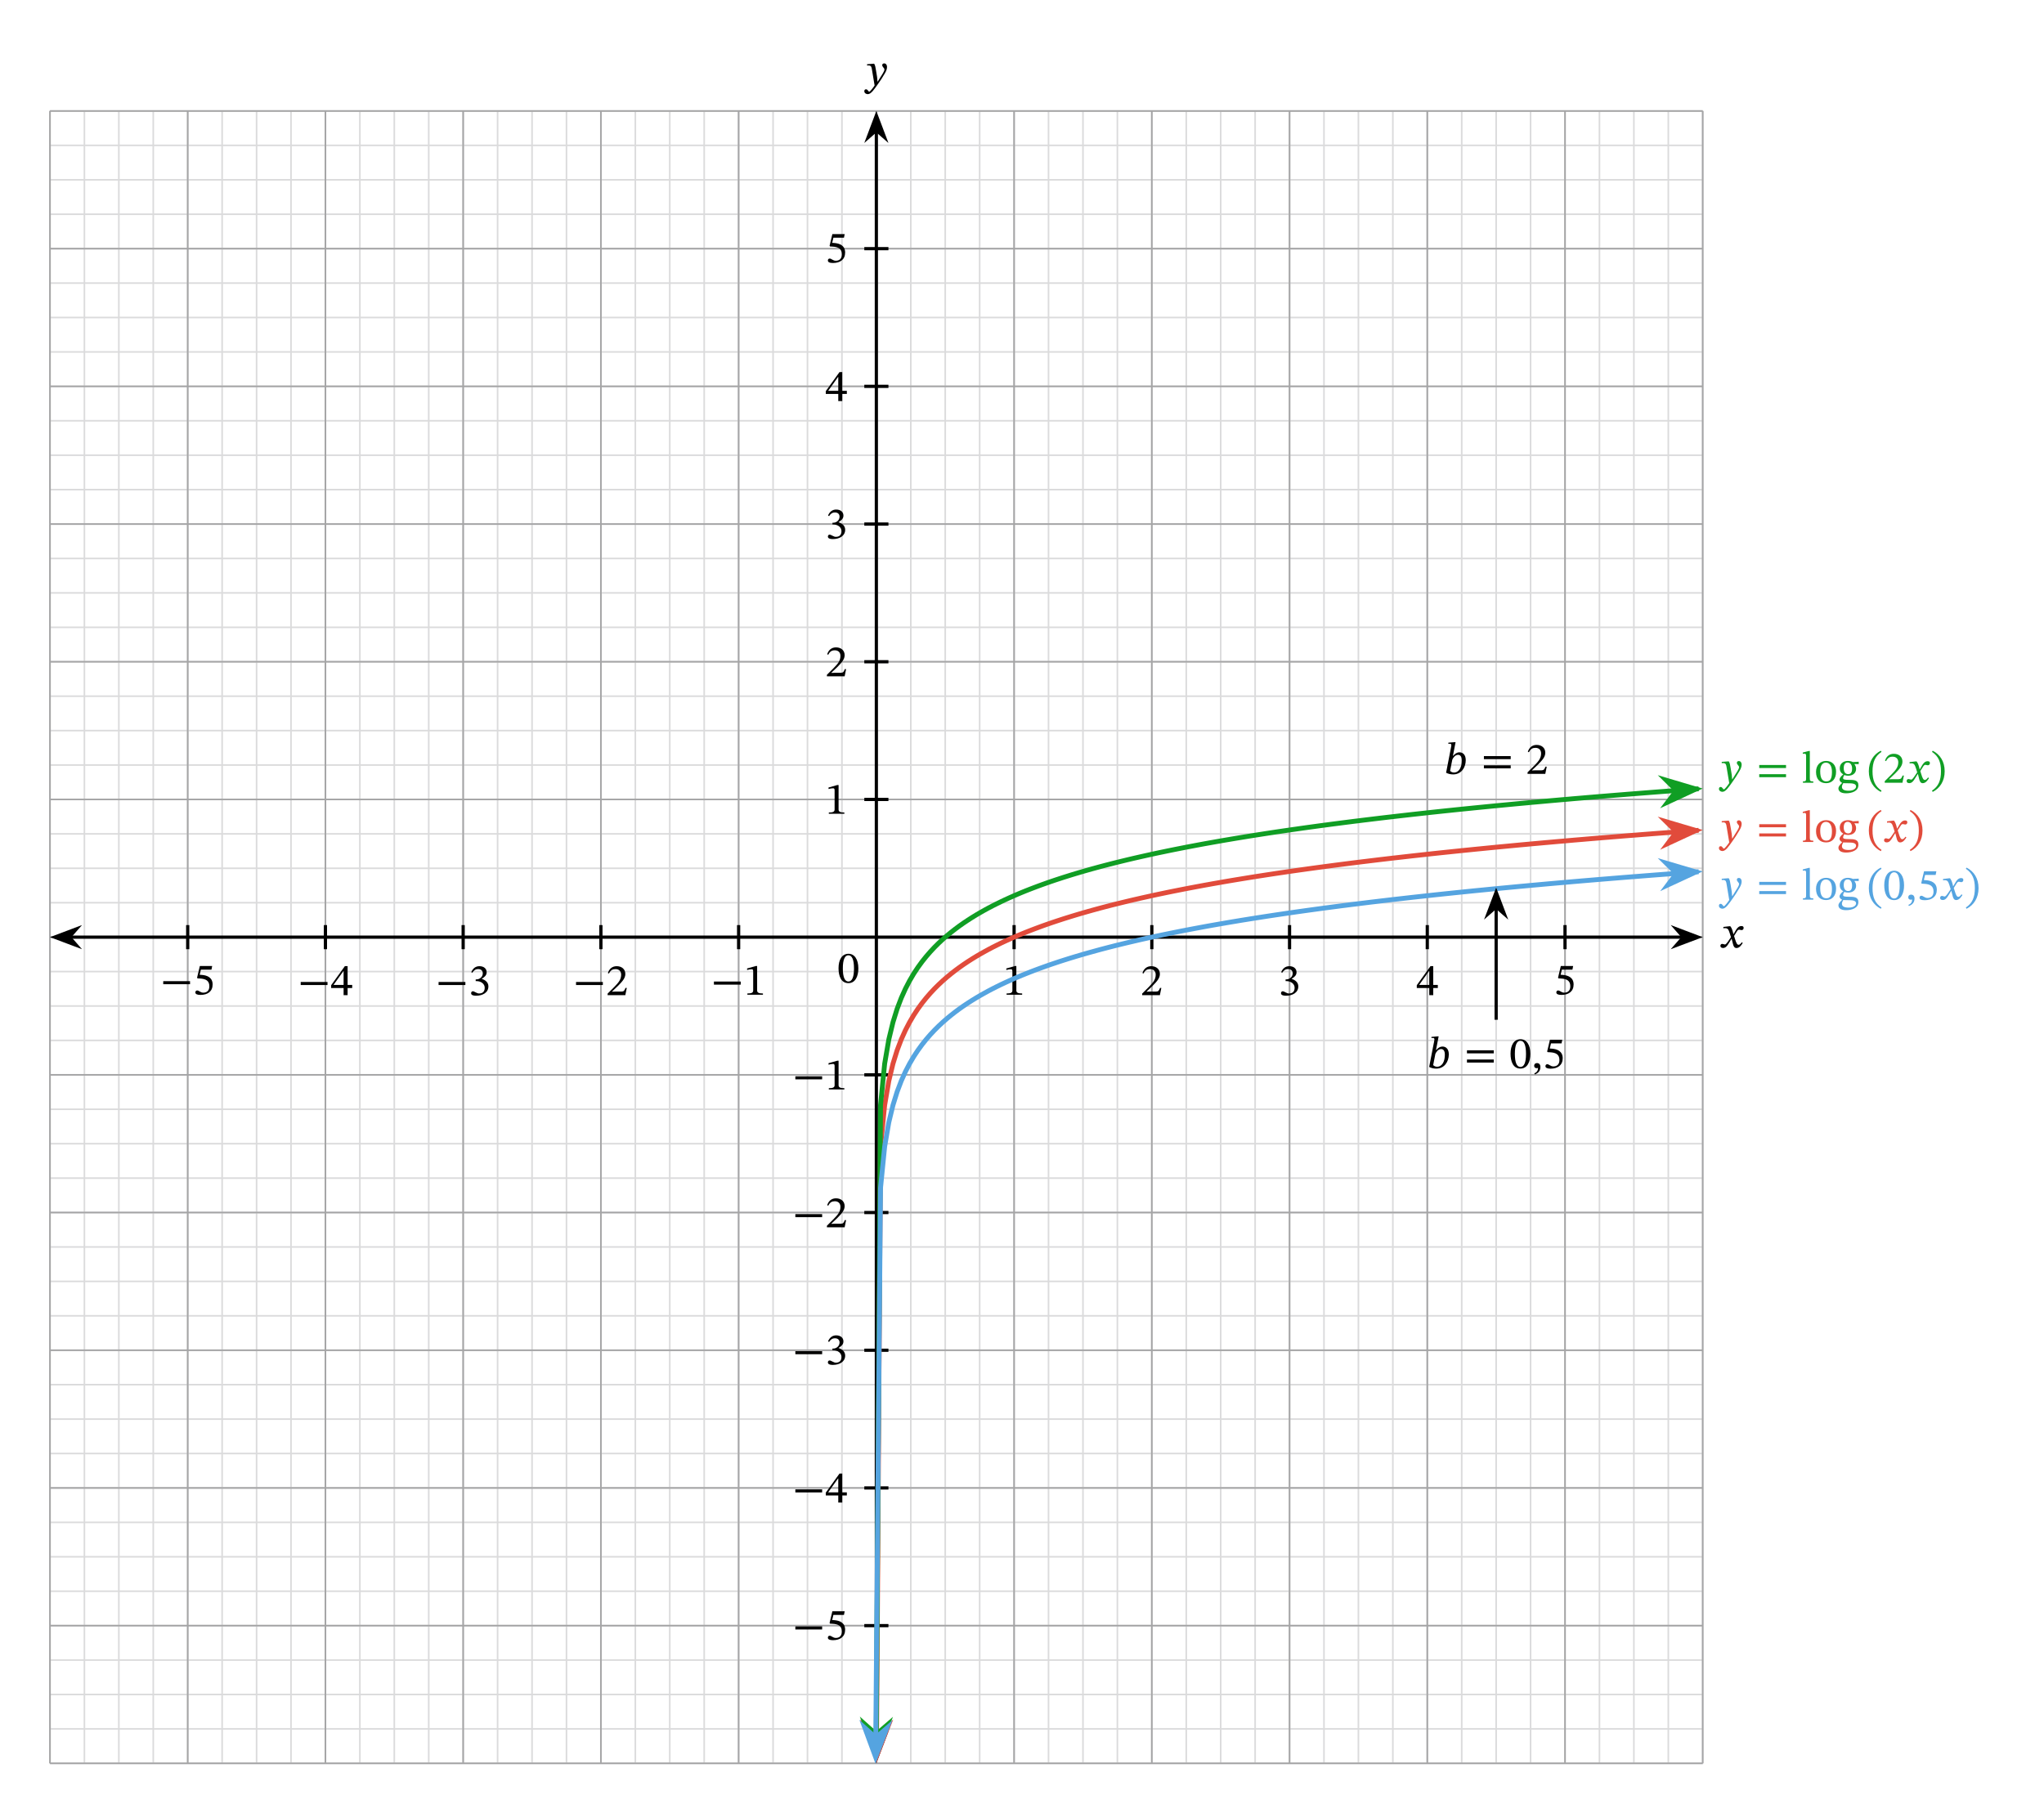 <svg width="676.04" height="599.88" viewBox="0 0 507.03 449.91" class="displayed_equation" xmlns="http://www.w3.org/2000/svg">
  <defs>
    <clipPath id="svg673125205182tikz_00018a">
      <path d="M 200 189 L 422.383 189 L 422.383 437.516 L 200 437.516 Z M 200 189" />
    </clipPath>
    <clipPath id="svg673125205182tikz_00018b">
      <path d="M 197 411 L 238 411 L 238 437.516 L 197 437.516 Z M 197 411" />
    </clipPath>
    <clipPath id="svg673125205182tikz_00018c">
      <path d="M 396 186 L 422.383 186 L 422.383 227 L 396 227 Z M 396 186" />
    </clipPath>
    <clipPath id="svg673125205182tikz_00018d">
      <path d="M 200 178 L 422.383 178 L 422.383 437.516 L 200 437.516 Z M 200 178" />
    </clipPath>
    <clipPath id="svg673125205182tikz_00018e">
      <path d="M 197 410 L 238 410 L 238 437.516 L 197 437.516 Z M 197 410" />
    </clipPath>
    <clipPath id="svg673125205182tikz_00018f">
      <path d="M 396 176 L 422.383 176 L 422.383 216 L 396 216 Z M 396 176" />
    </clipPath>
    <clipPath id="svg673125205182tikz_00018g">
      <path d="M 200 199 L 422.383 199 L 422.383 437.516 L 200 437.516 Z M 200 199" />
    </clipPath>
    <clipPath id="svg673125205182tikz_00018h">
      <path d="M 197 411 L 237 411 L 237 437.516 L 197 437.516 Z M 197 411" />
    </clipPath>
    <clipPath id="svg673125205182tikz_00018i">
      <path d="M 396 197 L 422.383 197 L 422.383 237 L 396 237 Z M 396 197" />
    </clipPath>
  </defs>
  <path d="M 123.945 123.983 L 4223.789 123.983 M 123.945 209.373 L 4223.789 209.373 M 123.945 294.803 L 4223.789 294.803 M 123.945 380.194 L 4223.789 380.194 M 123.945 465.623 L 4223.789 465.623 M 123.945 551.014 L 4223.789 551.014 M 123.945 636.444 L 4223.789 636.444 M 123.945 721.873 L 4223.789 721.873 M 123.945 807.264 L 4223.789 807.264 M 123.945 892.694 L 4223.789 892.694 M 123.945 978.084 L 4223.789 978.084 M 123.945 1063.514 L 4223.789 1063.514 M 123.945 1148.905 L 4223.789 1148.905 M 123.945 1234.334 L 4223.789 1234.334 M 123.945 1319.764 L 4223.789 1319.764 M 123.945 1405.155 L 4223.789 1405.155 M 123.945 1490.584 L 4223.789 1490.584 M 123.945 1575.975 L 4223.789 1575.975 M 123.945 1661.405 L 4223.789 1661.405 M 123.945 1746.795 L 4223.789 1746.795 M 123.945 1832.225 L 4223.789 1832.225 M 123.945 1917.655 L 4223.789 1917.655 M 123.945 2003.045 L 4223.789 2003.045 M 123.945 2088.475 L 4223.789 2088.475 M 123.945 2173.866 L 4223.789 2173.866 M 123.945 2259.295 L 4223.789 2259.295 M 123.945 2344.725 L 4223.789 2344.725 M 123.945 2430.116 L 4223.789 2430.116 M 123.945 2515.545 L 4223.789 2515.545 M 123.945 2600.936 L 4223.789 2600.936 M 123.945 2686.366 L 4223.789 2686.366 M 123.945 2771.756 L 4223.789 2771.756 M 123.945 2857.186 L 4223.789 2857.186 M 123.945 2942.616 L 4223.789 2942.616 M 123.945 3028.006 L 4223.789 3028.006 M 123.945 3113.436 L 4223.789 3113.436 M 123.945 3198.827 L 4223.789 3198.827 M 123.945 3284.256 L 4223.789 3284.256 M 123.945 3369.647 L 4223.789 3369.647 M 123.945 3455.077 L 4223.789 3455.077 M 123.945 3540.506 L 4223.789 3540.506 M 123.945 3625.897 L 4223.789 3625.897 M 123.945 3711.327 L 4223.789 3711.327 M 123.945 3796.717 L 4223.789 3796.717 M 123.945 3882.147 L 4223.789 3882.147 M 123.945 3967.537 L 4223.789 3967.537 M 123.945 4052.967 L 4223.789 4052.967 M 123.945 4138.397 L 4223.789 4138.397 M 123.945 4223.788 L 4223.789 4223.788 M 123.984 123.944 L 123.984 4223.788 M 209.375 123.944 L 209.375 4223.788 M 294.805 123.944 L 294.805 4223.788 M 380.195 123.944 L 380.195 4223.788 M 465.625 123.944 L 465.625 4223.788 M 551.016 123.944 L 551.016 4223.788 M 636.445 123.944 L 636.445 4223.788 M 721.836 123.944 L 721.836 4223.788 M 807.266 123.944 L 807.266 4223.788 M 892.695 123.944 L 892.695 4223.788 M 978.086 123.944 L 978.086 4223.788 M 1063.516 123.944 L 1063.516 4223.788 M 1148.906 123.944 L 1148.906 4223.788 M 1234.336 123.944 L 1234.336 4223.788 M 1319.766 123.944 L 1319.766 4223.788 M 1405.156 123.944 L 1405.156 4223.788 M 1490.586 123.944 L 1490.586 4223.788 M 1575.977 123.944 L 1575.977 4223.788 M 1661.406 123.944 L 1661.406 4223.788 M 1746.797 123.944 L 1746.797 4223.788 M 1832.227 123.944 L 1832.227 4223.788 M 1917.656 123.944 L 1917.656 4223.788 M 2003.047 123.944 L 2003.047 4223.788 M 2088.477 123.944 L 2088.477 4223.788 M 2173.867 123.944 L 2173.867 4223.788 M 2259.297 123.944 L 2259.297 4223.788 M 2344.727 123.944 L 2344.727 4223.788 M 2430.117 123.944 L 2430.117 4223.788 M 2515.547 123.944 L 2515.547 4223.788 M 2600.938 123.944 L 2600.938 4223.788 M 2686.367 123.944 L 2686.367 4223.788 M 2771.758 123.944 L 2771.758 4223.788 M 2857.188 123.944 L 2857.188 4223.788 M 2942.617 123.944 L 2942.617 4223.788 M 3028.008 123.944 L 3028.008 4223.788 M 3113.438 123.944 L 3113.438 4223.788 M 3198.828 123.944 L 3198.828 4223.788 M 3284.258 123.944 L 3284.258 4223.788 M 3369.648 123.944 L 3369.648 4223.788 M 3455.078 123.944 L 3455.078 4223.788 M 3540.508 123.944 L 3540.508 4223.788 M 3625.898 123.944 L 3625.898 4223.788 M 3711.328 123.944 L 3711.328 4223.788 M 3796.719 123.944 L 3796.719 4223.788 M 3882.148 123.944 L 3882.148 4223.788 M 3967.539 123.944 L 3967.539 4223.788 M 4052.969 123.944 L 4052.969 4223.788 M 4138.398 123.944 L 4138.398 4223.788 M 4223.789 123.944 L 4223.789 4223.788" transform="matrix(.1 0 0 -.1 0 449.91)" fill="none" stroke-width="3.985" stroke="#dbdbdc" stroke-miterlimit="10" />
  <path d="M 123.945 123.944 L 4223.789 123.944 M 123.945 465.623 L 4223.789 465.623 M 123.945 807.264 L 4223.789 807.264 M 123.945 1148.905 L 4223.789 1148.905 M 123.945 1490.584 L 4223.789 1490.584 M 123.945 1832.225 L 4223.789 1832.225 M 123.945 2173.866 L 4223.789 2173.866 M 123.945 2515.545 L 4223.789 2515.545 M 123.945 2857.186 L 4223.789 2857.186 M 123.945 3198.827 L 4223.789 3198.827 M 123.945 3540.506 L 4223.789 3540.506 M 123.945 3882.147 L 4223.789 3882.147 M 123.945 4223.67 L 4223.789 4223.67 M 123.945 123.944 L 123.945 4223.788 M 465.625 123.944 L 465.625 4223.788 M 807.266 123.944 L 807.266 4223.788 M 1148.906 123.944 L 1148.906 4223.788 M 1490.586 123.944 L 1490.586 4223.788 M 1832.227 123.944 L 1832.227 4223.788 M 2173.867 123.944 L 2173.867 4223.788 M 2515.547 123.944 L 2515.547 4223.788 M 2857.188 123.944 L 2857.188 4223.788 M 3198.828 123.944 L 3198.828 4223.788 M 3540.508 123.944 L 3540.508 4223.788 M 3882.148 123.944 L 3882.148 4223.788 M 4223.672 123.944 L 4223.672 4223.788" transform="matrix(.1 0 0 -.1 0 449.91)" fill="none" stroke-width="3.985" stroke="#a5a5a6" stroke-miterlimit="10" />
  <path d="M 173.945 2173.866 L 4173.828 2173.866" transform="matrix(.1 0 0 -.1 0 449.91)" fill="none" stroke-width="7.97" stroke="#000" stroke-miterlimit="10" />
  <path d="M 13.531 232.523 L 19 234.586 L 17.195 232.523 L 19 230.457" />
  <path d="M 135.312 2173.866 L 190 2153.241 L 171.953 2173.866 L 190 2194.53 Z M 135.312 2173.866" transform="matrix(.1 0 0 -.1 0 449.91)" fill="none" stroke-width="7.97" stroke="#000" stroke-miterlimit="10" />
  <path d="M 421.246 232.523 L 415.777 230.457 L 417.582 232.523 L 415.777 234.586" />
  <path d="M 4212.461 2173.866 L 4157.773 2194.53 L 4175.82 2173.866 L 4157.773 2153.241 Z M 4212.461 2173.866" transform="matrix(.1 0 0 -.1 0 449.91)" fill="none" stroke-width="7.97" stroke="#000" stroke-miterlimit="10" />
  <path d="M 430.016 231.785 L 429.98 231.785 L 429.848 231.215 C 429.691 230.613 429.477 230.121 429.211 229.809 L 429.043 229.809 L 427.492 229.988 L 427.492 230.324 C 427.492 230.324 427.66 230.289 427.84 230.289 C 428.574 230.277 428.766 230.578 429.066 231.52 L 429.379 232.531 L 428.574 233.703 C 428.141 234.328 427.938 234.34 427.895 234.34 C 427.703 234.34 427.438 234.195 427.191 234.195 C 426.922 234.195 426.758 234.441 426.758 234.664 C 426.758 234.941 426.922 235.211 427.402 235.211 C 428.074 235.211 428.441 234.688 428.797 234.105 L 429.512 232.945 L 429.555 232.945 L 429.836 234.07 C 429.992 234.797 430.238 235.223 430.75 235.223 C 431.508 235.223 431.977 234.465 432.301 233.973 L 432.066 233.793 C 431.766 234.195 431.555 234.418 431.266 234.418 C 430.918 234.418 430.695 234.004 430.383 232.98 L 430.148 232.223 L 430.828 231.137 C 431.02 230.824 431.176 230.668 431.43 230.668 C 431.578 230.668 431.832 230.781 432.012 230.781 C 432.312 230.781 432.523 230.523 432.523 230.258 C 432.523 229.945 432.391 229.766 431.969 229.766 C 431.309 229.766 430.863 230.312 430.562 230.848 L 430.016 231.785" />
  <path d="M 2173.867 173.944 L 2173.867 4173.827" transform="matrix(.1 0 0 -.1 0 449.91)" fill="none" stroke-width="7.97" stroke="#000" stroke-miterlimit="10" />
  <path d="M 217.387 436.379 L 219.453 430.91 L 217.387 432.715 L 215.324 430.91" />
  <path d="M 2173.867 135.311 L 2194.531 189.998 L 2173.867 171.952 L 2153.242 189.998 Z M 2173.867 135.311" transform="matrix(.1 0 0 -.1 0 449.91)" fill="none" stroke-width="7.97" stroke="#000" stroke-miterlimit="10" />
  <path d="M 217.387 28.664 L 215.324 34.133 L 217.387 32.328 L 219.453 34.133" />
  <path d="M 2173.867 4212.459 L 2153.242 4157.772 L 2173.867 4175.819 L 2194.531 4157.772 Z M 2173.867 4212.459" transform="matrix(.1 0 0 -.1 0 449.91)" fill="none" stroke-width="7.97" stroke="#000" stroke-miterlimit="10" />
  <path d="M 217.301 17.484 C 217.164 16.59 217.09 16.234 216.844 15.809 L 216.676 15.809 L 215.09 15.934 L 215.09 16.258 C 215.09 16.258 215.324 16.234 215.48 16.234 C 216.164 16.234 216.219 16.781 216.297 17.281 L 216.953 21.211 C 216.641 21.691 215.84 22.75 215.629 22.75 C 215.383 22.75 215.258 22.156 214.836 22.156 C 214.578 22.156 214.398 22.305 214.398 22.637 C 214.398 23.051 214.789 23.363 215.258 23.363 C 216.105 23.363 216.887 22.102 217.723 20.941 C 218.305 20.141 218.941 19.18 219.543 18.117 C 219.898 17.52 220.031 17.016 220.031 16.578 C 220.031 16.102 219.742 15.73 219.332 15.73 C 219.008 15.73 218.84 15.934 218.84 16.168 C 218.84 16.59 219.387 16.902 219.387 17.195 C 219.387 17.461 219.285 17.73 219.02 18.164 L 217.734 20.23 L 217.668 20.23 L 217.57 19.113 L 217.301 17.484" />
  <path d="M 465.625 2203.787 L 465.625 2143.983" transform="matrix(.1 0 0 -.1 0 449.91)" fill="none" stroke-width="7.97" stroke="#000" stroke-miterlimit="10" />
  <path d="M40.492 244.199L47.141 244.199 47.141 243.441 40.492 243.441zM52.453 240.586L52.633 239.684 49.574 239.684 48.883 242.594 49.016 242.762C49.172 242.762 49.227 242.762 49.52 242.781 51.059 242.863 51.93 243.316 51.93 244.715 51.93 245.871 51.227 246.297 50.434 246.297 49.719 246.297 49.352 245.75 48.906 245.75 48.625 245.75 48.457 245.973 48.457 246.23 48.457 246.645 48.883 246.855 49.742 246.855 51.516 246.855 52.742 245.984 52.742 244.266 52.742 242.516 51.371 241.992 50.055 241.891L49.531 241.855 49.828 240.586 52.453 240.586" />
  <path d="M 807.266 2203.787 L 807.266 2143.983" transform="matrix(.1 0 0 -.1 0 449.91)" fill="none" stroke-width="7.97" stroke="#000" stroke-miterlimit="10" />
  <path d="M74.594 244.398L81.242 244.398 81.242 243.641 74.594 243.641zM87.367 245.148L87.367 244.379 86.227 244.379 86.227 239.715 85.547 239.715 82.145 244.445 82.145 245.148 85.234 245.148 85.234 246.91 86.227 246.91 86.227 245.148zM85.234 244.379L82.758 244.379 82.758 244.332 85.191 240.93 85.234 240.93 85.234 244.379" />
  <path d="M 1148.906 2203.787 L 1148.906 2143.983" transform="matrix(.1 0 0 -.1 0 449.91)" fill="none" stroke-width="7.97" stroke="#000" stroke-miterlimit="10" />
  <path d="M108.793 244.398L115.441 244.398 115.441 243.641 108.793 243.641zM117.16 241.355C117.539 240.762 117.953 240.449 118.621 240.449 119.312 240.449 119.758 240.828 119.758 241.488 119.758 242.391 118.969 243.004 118.207 243.004L117.996 243.004 117.996 243.43 118.219 243.43C119.289 243.43 120.238 244.09 120.238 245.078 120.238 246.176 119.559 246.496 118.855 246.496 118.59 246.496 118.43 246.453 117.953 246.207 117.562 246.008 117.473 245.949 117.293 245.949 117.004 245.949 116.859 246.207 116.859 246.441 116.859 246.73 117.102 247.055 118.109 247.055 119.734 247.055 121.152 246.273 121.152 244.746 121.152 243.754 120.406 243.16 119.516 242.883L119.516 242.848C120.215 242.402 120.719 241.988 120.719 241.223 120.719 240.371 120.059 239.727 118.922 239.727 118.008 239.727 117.316 240.238 116.902 241.207L117.16 241.355" />
  <path d="M 1490.586 2203.787 L 1490.586 2143.983" transform="matrix(.1 0 0 -.1 0 449.91)" fill="none" stroke-width="7.97" stroke="#000" stroke-miterlimit="10" />
  <path d="M142.891 244.398L149.539 244.398 149.539 243.641 142.891 243.641zM155.477 245.125L155.152 245.125C154.898 245.793 154.754 246.027 154.16 246.027L152.609 246.027 151.828 246.062 151.828 246.008 153.301 244.613C154.484 243.418 155.117 242.648 155.117 241.656 155.117 240.484 154.238 239.727 152.977 239.727 151.895 239.727 151.137 240.352 150.789 241.434L151.059 241.543C151.473 240.707 151.965 240.449 152.688 240.449 153.547 240.449 154.082 240.988 154.082 241.82 154.082 242.992 153.523 243.695 152.422 244.836L150.723 246.531 150.723 246.91 155.117 246.91 155.477 245.125" />
  <path d="M 1832.227 2203.787 L 1832.227 2143.983" transform="matrix(.1 0 0 -.1 0 449.91)" fill="none" stroke-width="7.97" stroke="#000" stroke-miterlimit="10" />
  <path d="M177.094 244.301L183.742 244.301 183.742 243.543 177.094 243.543zM189.254 246.809L189.254 246.496C188.227 246.496 187.812 246.297 187.812 245.75L187.812 239.684 187.492 239.684 185.324 240.293 185.324 240.664C185.672 240.551 186.242 240.484 186.465 240.484 186.742 240.484 186.832 240.641 186.832 241.031L186.832 245.75C186.832 246.309 186.441 246.496 185.391 246.496L185.391 246.809 189.254 246.809" />
  <path d="M 2515.547 2203.787 L 2515.547 2143.983" transform="matrix(.1 0 0 -.1 0 449.91)" fill="none" stroke-width="7.97" stroke="#000" stroke-miterlimit="10" />
  <path d="M 253.555 246.809 L 253.555 246.496 C 252.527 246.496 252.113 246.297 252.113 245.75 L 252.113 239.684 L 251.789 239.684 L 249.625 240.293 L 249.625 240.664 C 249.973 240.551 250.539 240.484 250.766 240.484 C 251.043 240.484 251.133 240.641 251.133 241.031 L 251.133 245.75 C 251.133 246.309 250.742 246.496 249.691 246.496 L 249.691 246.809 L 253.555 246.809" />
  <path d="M 2857.188 2203.787 L 2857.188 2143.983" transform="matrix(.1 0 0 -.1 0 449.91)" fill="none" stroke-width="7.97" stroke="#000" stroke-miterlimit="10" />
  <path d="M 288.078 245.125 L 287.754 245.125 C 287.496 245.793 287.352 246.027 286.758 246.027 L 285.211 246.027 L 284.43 246.062 L 284.43 246.008 L 285.902 244.613 C 287.086 243.418 287.719 242.648 287.719 241.656 C 287.719 240.484 286.84 239.727 285.578 239.727 C 284.496 239.727 283.738 240.352 283.391 241.434 L 283.66 241.543 C 284.07 240.707 284.562 240.449 285.289 240.449 C 286.148 240.449 286.68 240.988 286.68 241.82 C 286.68 242.992 286.121 243.695 285.02 244.836 L 283.324 246.531 L 283.324 246.91 L 287.719 246.91 L 288.078 245.125" />
  <path d="M 3198.828 2203.787 L 3198.828 2143.983" transform="matrix(.1 0 0 -.1 0 449.91)" fill="none" stroke-width="7.97" stroke="#000" stroke-miterlimit="10" />
  <path d="M 318.059 241.355 C 318.438 240.762 318.852 240.449 319.52 240.449 C 320.215 240.449 320.66 240.828 320.66 241.488 C 320.66 242.391 319.867 243.004 319.109 243.004 L 318.898 243.004 L 318.898 243.43 L 319.117 243.43 C 320.191 243.43 321.141 244.09 321.141 245.078 C 321.141 246.176 320.457 246.496 319.754 246.496 C 319.488 246.496 319.332 246.453 318.852 246.207 C 318.461 246.008 318.371 245.949 318.195 245.949 C 317.902 245.949 317.758 246.207 317.758 246.441 C 317.758 246.73 318.004 247.055 319.008 247.055 C 320.637 247.055 322.055 246.273 322.055 244.746 C 322.055 243.754 321.305 243.16 320.414 242.883 L 320.414 242.848 C 321.117 242.402 321.617 241.988 321.617 241.223 C 321.617 240.371 320.961 239.727 319.82 239.727 C 318.906 239.727 318.215 240.238 317.805 241.207 L 318.059 241.355" />
  <path d="M 3540.508 2203.787 L 3540.508 2143.983" transform="matrix(.1 0 0 -.1 0 449.91)" fill="none" stroke-width="7.97" stroke="#000" stroke-miterlimit="10" />
  <path d="M 356.664 245.148 L 356.664 244.379 L 355.527 244.379 L 355.527 239.715 L 354.848 239.715 L 351.445 244.445 L 351.445 245.148 L 354.535 245.148 L 354.535 246.91 L 355.527 246.91 L 355.527 245.148 Z M 354.535 244.379 L 352.059 244.379 L 352.059 244.332 L 354.492 240.93 L 354.535 240.93 L 354.535 244.379" />
  <path d="M 3882.148 2203.787 L 3882.148 2143.983" transform="matrix(.1 0 0 -.1 0 449.91)" fill="none" stroke-width="7.97" stroke="#000" stroke-miterlimit="10" />
  <path d="M 390.051 240.586 L 390.23 239.684 L 387.172 239.684 L 386.484 242.594 L 386.617 242.762 C 386.773 242.762 386.828 242.762 387.117 242.781 C 388.656 242.863 389.527 243.316 389.527 244.715 C 389.527 245.871 388.824 246.297 388.031 246.297 C 387.32 246.297 386.949 245.75 386.504 245.75 C 386.227 245.75 386.059 245.973 386.059 246.23 C 386.059 246.645 386.484 246.855 387.34 246.855 C 389.117 246.855 390.344 245.984 390.344 244.266 C 390.344 242.516 388.969 241.992 387.652 241.891 L 387.129 241.855 L 387.43 240.586 L 390.051 240.586" />
  <path d="M 2203.789 465.623 L 2143.984 465.623" transform="matrix(.1 0 0 -.1 0 449.91)" fill="none" stroke-width="7.97" stroke="#000" stroke-miterlimit="10" />
  <path d="M197.293 404.301L203.941 404.301 203.941 403.543 197.293 403.543zM209.352 400.684L209.531 399.781 206.473 399.781 205.781 402.691 205.914 402.859C206.07 402.859 206.129 402.859 206.418 402.883 207.957 402.961 208.828 403.418 208.828 404.812 208.828 405.973 208.125 406.398 207.332 406.398 206.617 406.398 206.25 405.852 205.805 405.852 205.523 405.852 205.359 406.074 205.359 406.332 205.359 406.742 205.781 406.957 206.641 406.957 208.414 406.957 209.641 406.086 209.641 404.367 209.641 402.613 208.27 402.09 206.953 401.992L206.43 401.957 206.73 400.684 209.352 400.684" />
  <path d="M 2203.789 807.264 L 2143.984 807.264" transform="matrix(.1 0 0 -.1 0 449.91)" fill="none" stroke-width="7.97" stroke="#000" stroke-miterlimit="10" />
  <path d="M197.293 370.301L203.941 370.301 203.941 369.543 197.293 369.543zM210.066 371.047L210.066 370.277 208.93 370.277 208.93 365.613 208.246 365.613 204.844 370.344 204.844 371.047 207.938 371.047 207.938 372.809 208.93 372.809 208.93 371.047zM207.938 370.277L205.461 370.277 205.461 370.234 207.891 366.832 207.938 366.832 207.938 370.277" />
  <path d="M 2203.789 1148.905 L 2143.984 1148.905" transform="matrix(.1 0 0 -.1 0 449.91)" fill="none" stroke-width="7.97" stroke="#000" stroke-miterlimit="10" />
  <path d="M197.293 336L203.941 336 203.941 335.242 197.293 335.242zM205.66 332.953C206.039 332.363 206.453 332.051 207.121 332.051 207.812 332.051 208.258 332.43 208.258 333.09 208.258 333.992 207.469 334.605 206.707 334.605L206.496 334.605 206.496 335.027 206.719 335.027C207.789 335.027 208.738 335.688 208.738 336.68 208.738 337.773 208.059 338.098 207.355 338.098 207.09 338.098 206.93 338.051 206.453 337.809 206.062 337.605 205.973 337.551 205.793 337.551 205.504 337.551 205.359 337.809 205.359 338.039 205.359 338.332 205.602 338.656 206.609 338.656 208.234 338.656 209.652 337.875 209.652 336.348 209.652 335.352 208.906 334.762 208.016 334.48L208.016 334.449C208.715 334.004 209.219 333.59 209.219 332.82 209.219 331.973 208.559 331.324 207.422 331.324 206.508 331.324 205.816 331.84 205.402 332.809L205.66 332.953" />
  <path d="M 2203.789 1490.584 L 2143.984 1490.584" transform="matrix(.1 0 0 -.1 0 449.91)" fill="none" stroke-width="7.97" stroke="#000" stroke-miterlimit="10" />
  <path d="M197.293 302L203.941 302 203.941 301.242 197.293 301.242zM209.879 302.727L209.555 302.727C209.297 303.395 209.152 303.629 208.559 303.629L207.008 303.629 206.227 303.66 206.227 303.605 207.703 302.211C208.883 301.02 209.52 300.25 209.52 299.254 209.52 298.082 208.637 297.324 207.379 297.324 206.297 297.324 205.539 297.949 205.191 299.031L205.461 299.145C205.871 298.309 206.363 298.051 207.09 298.051 207.945 298.051 208.48 298.586 208.48 299.422 208.48 300.594 207.922 301.297 206.82 302.434L205.121 304.129 205.121 304.512 209.52 304.512 209.879 302.727" />
  <path d="M 2203.789 1832.225 L 2143.984 1832.225" transform="matrix(.1 0 0 -.1 0 449.91)" fill="none" stroke-width="7.97" stroke="#000" stroke-miterlimit="10" />
  <path d="M197.293 267.801L203.941 267.801 203.941 267.043 197.293 267.043zM209.453 270.309L209.453 269.996C208.426 269.996 208.016 269.797 208.016 269.25L208.016 263.184 207.691 263.184 205.523 263.793 205.523 264.164C205.871 264.051 206.441 263.984 206.664 263.984 206.941 263.984 207.031 264.141 207.031 264.531L207.031 269.25C207.031 269.809 206.641 269.996 205.594 269.996L205.594 270.309 209.453 270.309" />
  <path d="M 2203.789 2515.545 L 2143.984 2515.545" transform="matrix(.1 0 0 -.1 0 449.91)" fill="none" stroke-width="7.97" stroke="#000" stroke-miterlimit="10" />
  <path d="M 209.453 201.91 L 209.453 201.598 C 208.426 201.598 208.016 201.398 208.016 200.852 L 208.016 194.781 L 207.691 194.781 L 205.523 195.395 L 205.523 195.762 C 205.871 195.652 206.441 195.586 206.664 195.586 C 206.941 195.586 207.031 195.742 207.031 196.129 L 207.031 200.852 C 207.031 201.406 206.641 201.598 205.594 201.598 L 205.594 201.91 L 209.453 201.91" />
  <path d="M 2203.789 2857.186 L 2143.984 2857.186" transform="matrix(.1 0 0 -.1 0 449.91)" fill="none" stroke-width="7.97" stroke="#000" stroke-miterlimit="10" />
  <path d="M 209.879 166.027 L 209.555 166.027 C 209.297 166.695 209.152 166.93 208.559 166.93 L 207.008 166.93 L 206.227 166.961 L 206.227 166.906 L 207.703 165.512 C 208.883 164.316 209.52 163.551 209.52 162.555 C 209.52 161.383 208.637 160.625 207.379 160.625 C 206.297 160.625 205.539 161.25 205.191 162.332 L 205.461 162.445 C 205.871 161.605 206.363 161.352 207.09 161.352 C 207.945 161.352 208.48 161.887 208.48 162.723 C 208.48 163.895 207.922 164.598 206.82 165.734 L 205.121 167.43 L 205.121 167.809 L 209.52 167.809 L 209.879 166.027" />
  <path d="M 2203.789 3198.827 L 2143.984 3198.827" transform="matrix(.1 0 0 -.1 0 449.91)" fill="none" stroke-width="7.97" stroke="#000" stroke-miterlimit="10" />
  <path d="M 205.66 128.055 C 206.039 127.465 206.453 127.152 207.121 127.152 C 207.812 127.152 208.258 127.531 208.258 128.188 C 208.258 129.09 207.469 129.703 206.707 129.703 L 206.496 129.703 L 206.496 130.129 L 206.719 130.129 C 207.789 130.129 208.738 130.789 208.738 131.781 C 208.738 132.875 208.059 133.195 207.355 133.195 C 207.09 133.195 206.93 133.152 206.453 132.906 C 206.062 132.707 205.973 132.652 205.793 132.652 C 205.504 132.652 205.359 132.906 205.359 133.141 C 205.359 133.434 205.602 133.754 206.609 133.754 C 208.234 133.754 209.652 132.973 209.652 131.445 C 209.652 130.453 208.906 129.863 208.016 129.582 L 208.016 129.551 C 208.715 129.102 209.219 128.691 209.219 127.922 C 209.219 127.07 208.559 126.426 207.422 126.426 C 206.508 126.426 205.816 126.938 205.402 127.906 L 205.66 128.055" />
  <path d="M 2203.789 3540.506 L 2143.984 3540.506" transform="matrix(.1 0 0 -.1 0 449.91)" fill="none" stroke-width="7.97" stroke="#000" stroke-miterlimit="10" />
  <path d="M 210.066 97.746 L 210.066 96.977 L 208.93 96.977 L 208.93 92.316 L 208.246 92.316 L 204.844 97.043 L 204.844 97.746 L 207.938 97.746 L 207.938 99.512 L 208.93 99.512 L 208.93 97.746 Z M 207.938 96.977 L 205.461 96.977 L 205.461 96.934 L 207.891 93.531 L 207.938 93.531 L 207.938 96.977" />
  <path d="M 2203.789 3882.147 L 2143.984 3882.147" transform="matrix(.1 0 0 -.1 0 449.91)" fill="none" stroke-width="7.97" stroke="#000" stroke-miterlimit="10" />
  <path d="M209.352 58.984L209.531 58.082 206.473 58.082 205.781 60.992 205.914 61.16C206.07 61.16 206.129 61.16 206.418 61.184 207.957 61.262 208.828 61.719 208.828 63.113 208.828 64.273 208.125 64.695 207.332 64.695 206.617 64.695 206.25 64.152 205.805 64.152 205.523 64.152 205.359 64.375 205.359 64.629 205.359 65.043 205.781 65.254 206.641 65.254 208.414 65.254 209.641 64.387 209.641 62.664 209.641 60.914 208.27 60.391 206.953 60.289L206.43 60.258 206.73 58.984 209.352 58.984M212.922 240.273C212.922 237.977 211.918 236.648 210.477 236.648 208.859 236.648 208.004 238.121 208.004 240.238 208.004 242.215 208.66 243.934 210.457 243.934 212.207 243.934 212.922 242.184 212.922 240.273zM211.84 240.34C211.84 242.48 211.34 243.531 210.457 243.531 209.562 243.531 209.07 242.461 209.07 240.297 209.07 238.086 209.562 237.027 210.445 237.027 211.359 237.027 211.84 238.074 211.84 240.34" />
  <g clip-path="url(#svg673125205182tikz_00018a)">
    <path d="M 2174.375 191.952 L 2184.219 1654.334 L 2194.492 1757.186 L 2204.805 1817.342 L 2215.117 1860.037 L 2225.391 1893.162 L 2235.703 1920.194 L 2246.016 1943.084 L 2256.328 1962.889 L 2266.602 1980.35 L 2276.914 1995.975 L 2287.227 2010.155 L 2297.539 2023.045 L 2307.812 2034.92 L 2318.125 2045.936 L 2328.438 2056.17 L 2338.711 2065.741 L 2349.023 2074.725 L 2359.336 2083.202 L 2369.648 2091.248 L 2379.922 2098.827 L 2390.234 2106.092 L 2400.547 2113.006 L 2410.82 2119.569 L 2421.133 2125.897 L 2431.445 2131.952 L 2441.719 2137.733 L 2452.031 2143.358 L 2462.344 2148.787 L 2472.656 2153.983 L 2482.93 2159.022 L 2493.242 2163.866 L 2503.555 2168.592 L 2513.828 2173.162 L 2524.141 2177.577 L 2534.453 2181.873 L 2544.727 2186.053 L 2555.039 2190.116 L 2565.352 2194.061 L 2575.664 2197.928 L 2585.938 2201.717 L 2596.25 2205.35 L 2606.562 2208.944 L 2616.836 2212.42 L 2627.148 2215.819 L 2637.461 2219.178 L 2647.773 2222.42 L 2658.047 2225.623 L 2668.359 2228.748 L 2678.672 2231.795 L 2688.945 2234.803 L 2699.258 2237.733 L 2709.57 2240.623 L 2719.844 2243.436 L 2730.156 2246.248 L 2750.781 2251.639 L 2761.055 2254.256 L 2781.68 2259.334 L 2791.953 2261.834 L 2802.266 2264.295 L 2812.578 2266.717 L 2822.891 2269.061 L 2833.164 2271.405 L 2843.477 2273.709 L 2853.789 2275.975 L 2864.062 2278.241 L 2874.375 2280.428 L 2884.688 2282.577 L 2894.961 2284.725 L 2905.273 2286.834 L 2915.586 2288.905 L 2925.898 2290.936 L 2936.172 2292.967 L 2946.484 2294.959 L 2967.109 2298.866 L 2977.383 2300.78 L 2987.695 2302.694 L 2998.008 2304.53 L 3008.281 2306.405 L 3039.219 2311.795 L 3049.492 2313.553 L 3070.117 2316.991 L 3080.391 2318.67 L 3101.016 2322.03 L 3111.328 2323.67 L 3121.602 2325.272 L 3142.227 2328.475 L 3152.539 2330.037 L 3162.812 2331.6 L 3183.438 2334.647 L 3193.711 2336.17 L 3214.336 2339.139 L 3224.648 2340.584 L 3234.922 2342.03 L 3245.234 2343.475 L 3255.547 2344.881 L 3265.82 2346.287 L 3276.133 2347.694 L 3286.445 2349.061 L 3296.719 2350.428 L 3307.031 2351.795 L 3327.656 2354.452 L 3337.93 2355.78 L 3348.242 2357.108 L 3358.555 2358.397 L 3368.828 2359.647 L 3379.141 2360.936 L 3389.453 2362.186 L 3399.727 2363.436 L 3420.352 2365.936 L 3430.664 2367.147 L 3440.938 2368.358 L 3451.25 2369.569 L 3461.562 2370.741 L 3471.836 2371.912 L 3502.773 2375.428 L 3513.047 2376.561 L 3533.672 2378.827 L 3543.945 2379.959 L 3554.258 2381.092 L 3564.57 2382.186 L 3574.844 2383.28 L 3585.156 2384.373 L 3595.469 2385.428 L 3605.781 2386.522 L 3616.055 2387.577 L 3636.68 2389.686 L 3646.953 2390.702 L 3657.266 2391.756 L 3677.891 2393.787 L 3688.164 2394.803 L 3708.789 2396.834 L 3719.062 2397.811 L 3739.688 2399.764 L 3749.961 2400.741 L 3770.586 2402.694 L 3780.898 2403.631 L 3791.172 2404.569 L 3801.484 2405.545 L 3811.797 2406.444 L 3822.109 2407.381 L 3832.383 2408.319 L 3842.695 2409.217 L 3853.008 2410.155 L 3863.281 2411.053 L 3894.219 2413.748 L 3904.492 2414.647 L 3925.117 2416.366 L 3935.391 2417.264 L 3966.328 2419.842 L 3976.602 2420.702 L 3986.914 2421.522 L 3997.227 2422.381 L 4007.539 2423.202 L 4017.812 2424.022 L 4028.125 2424.881 L 4038.438 2425.702 L 4048.711 2426.483 L 4079.648 2428.944 L 4089.922 2429.725 L 4100.234 2430.545 L 4110.547 2431.327 L 4120.82 2432.108 L 4141.445 2433.67 L 4151.719 2434.452 L 4162.031 2435.194 L 4182.656 2436.756 L 4192.93 2437.498 L 4213.555 2438.983 L 4156.016 2434.803" transform="matrix(.1 0 0 -.1 0 449.91)" fill="none" stroke-width="12.008" stroke="#e14b3b" stroke-miterlimit="10" />
  </g>
  <path d="M 217.402 435.805 L 220.152 428.664 L 217.434 431.012 L 214.746 428.629" fill="#e14b3b" />
  <g clip-path="url(#svg673125205182tikz_00018b)">
    <path d="M 2174.023 141.053 L 2201.523 212.459 L 2174.336 188.983 L 2147.461 212.811 Z M 2174.023 141.053" transform="matrix(.1 0 0 -.1 0 449.91)" fill="none" stroke-width="12.008" stroke="#e14b3b" stroke-miterlimit="10" />
  </g>
  <path d="M 420.68 206.059 L 413.34 203.883 L 415.898 206.406 L 413.734 209.277" fill="#e14b3b" />
  <g clip-path="url(#svg673125205182tikz_00018c)">
    <path d="M 4206.797 2438.514 L 4133.398 2460.272 L 4158.984 2435.037 L 4137.344 2406.327 Z M 4206.797 2438.514" transform="matrix(.1 0 0 -.1 0 449.91)" fill="none" stroke-width="12.01" stroke="#e14b3b" stroke-miterlimit="10" />
  </g>
  <g clip-path="url(#svg673125205182tikz_00018d)">
    <path d="M 2173.711 198.748 L 2184.219 1757.186 L 2194.492 1860.037 L 2204.805 1920.194 L 2215.117 1962.889 L 2225.391 1996.014 L 2235.703 2023.045 L 2246.016 2045.936 L 2256.328 2065.741 L 2266.602 2083.202 L 2276.914 2098.827 L 2287.227 2113.006 L 2297.539 2125.897 L 2307.812 2137.733 L 2318.125 2148.787 L 2328.438 2159.022 L 2338.711 2168.592 L 2349.023 2177.577 L 2359.336 2186.053 L 2369.648 2194.061 L 2379.922 2201.717 L 2390.234 2208.944 L 2400.547 2215.819 L 2410.82 2222.42 L 2421.133 2228.748 L 2431.445 2234.803 L 2441.719 2240.623 L 2452.031 2246.248 L 2462.344 2251.639 L 2472.656 2256.795 L 2482.93 2261.834 L 2493.242 2266.717 L 2503.555 2271.405 L 2513.828 2275.975 L 2524.141 2280.428 L 2534.453 2284.725 L 2544.727 2288.905 L 2555.039 2292.967 L 2565.352 2296.912 L 2575.664 2300.78 L 2585.938 2304.53 L 2596.25 2308.202 L 2606.562 2311.795 L 2616.836 2315.272 L 2627.148 2318.67 L 2637.461 2322.03 L 2647.773 2325.272 L 2658.047 2328.475 L 2668.359 2331.6 L 2678.672 2334.647 L 2688.945 2337.655 L 2699.258 2340.584 L 2709.57 2343.475 L 2719.844 2346.287 L 2730.156 2349.061 L 2740.469 2351.795 L 2750.781 2354.452 L 2761.055 2357.108 L 2781.68 2362.186 L 2791.953 2364.686 L 2802.266 2367.147 L 2812.578 2369.569 L 2822.891 2371.912 L 2833.164 2374.256 L 2843.477 2376.561 L 2853.789 2378.827 L 2864.062 2381.092 L 2874.375 2383.28 L 2884.688 2385.428 L 2894.961 2387.577 L 2905.273 2389.686 L 2915.586 2391.756 L 2925.898 2393.787 L 2936.172 2395.819 L 2946.484 2397.811 L 2967.109 2401.717 L 2977.383 2403.631 L 2987.695 2405.545 L 2998.008 2407.381 L 3008.281 2409.217 L 3018.594 2411.053 L 3039.219 2414.647 L 3049.492 2416.366 L 3059.805 2418.123 L 3070.117 2419.842 L 3080.391 2421.522 L 3101.016 2424.881 L 3111.328 2426.483 L 3121.602 2428.123 L 3142.227 2431.327 L 3152.539 2432.889 L 3162.812 2434.452 L 3183.438 2437.498 L 3193.711 2438.983 L 3204.023 2440.506 L 3214.336 2441.952 L 3224.648 2443.436 L 3234.922 2444.881 L 3245.234 2446.327 L 3255.547 2447.733 L 3265.82 2449.139 L 3276.133 2450.545 L 3286.445 2451.912 L 3296.719 2453.28 L 3307.031 2454.647 L 3327.656 2457.303 L 3337.93 2458.631 L 3348.242 2459.92 L 3358.555 2461.248 L 3368.828 2462.498 L 3379.141 2463.787 L 3389.453 2465.037 L 3399.727 2466.287 L 3420.352 2468.787 L 3430.664 2469.998 L 3440.938 2471.209 L 3451.25 2472.381 L 3461.562 2473.592 L 3471.836 2474.764 L 3502.773 2478.28 L 3513.047 2479.412 L 3533.672 2481.678 L 3543.945 2482.811 L 3554.258 2483.944 L 3564.57 2485.037 L 3574.844 2486.131 L 3585.156 2487.225 L 3595.469 2488.28 L 3605.781 2489.373 L 3616.055 2490.428 L 3636.68 2492.537 L 3646.953 2493.553 L 3657.266 2494.608 L 3677.891 2496.639 L 3688.164 2497.655 L 3708.789 2499.686 L 3719.062 2500.662 L 3739.688 2502.616 L 3749.961 2503.592 L 3770.586 2505.545 L 3780.898 2506.483 L 3791.172 2507.42 L 3801.484 2508.397 L 3811.797 2509.295 L 3822.109 2510.233 L 3832.383 2511.17 L 3842.695 2512.108 L 3853.008 2513.006 L 3863.281 2513.905 L 3894.219 2516.6 L 3904.492 2517.498 L 3925.117 2519.217 L 3935.391 2520.116 L 3966.328 2522.694 L 3976.602 2523.553 L 3986.914 2524.373 L 3997.227 2525.233 L 4007.539 2526.053 L 4017.812 2526.873 L 4028.125 2527.694 L 4038.438 2528.553 L 4048.711 2529.334 L 4079.648 2531.795 L 4089.922 2532.577 L 4100.234 2533.397 L 4110.547 2534.178 L 4120.82 2534.959 L 4141.445 2536.522 L 4151.719 2537.303 L 4162.031 2538.045 L 4182.656 2539.608 L 4192.93 2540.35 L 4203.242 2541.092 L 4213.555 2541.873 L 4156.016 2537.694" transform="matrix(.1 0 0 -.1 0 449.91)" fill="none" stroke-width="12.008" stroke="#109e24" stroke-miterlimit="10" />
  </g>
  <path d="M 217.336 435.125 L 220.09 427.988 L 217.367 430.336 L 214.68 427.949" fill="#109e24" />
  <g clip-path="url(#svg673125205182tikz_00018e)">
    <path d="M 2173.359 147.85 L 2200.898 219.217 L 2173.672 195.741 L 2146.797 219.608 Z M 2173.359 147.85" transform="matrix(.1 0 0 -.1 0 449.91)" fill="none" stroke-width="12.008" stroke="#109e24" stroke-miterlimit="10" />
  </g>
  <path d="M 420.68 195.773 L 413.344 193.594 L 415.898 196.121 L 413.734 198.988" fill="#109e24" />
  <g clip-path="url(#svg673125205182tikz_00018f)">
    <path d="M 4206.797 2541.366 L 4133.438 2563.162 L 4158.984 2537.889 L 4137.344 2509.217 Z M 4206.797 2541.366" transform="matrix(.1 0 0 -.1 0 449.91)" fill="none" stroke-width="12.01" stroke="#109e24" stroke-miterlimit="10" />
  </g>
  <g clip-path="url(#svg673125205182tikz_00018g)">
    <path d="M 2172.422 190.623 L 2184.219 1551.522 L 2194.492 1654.373 L 2204.805 1714.53 L 2215.117 1757.186 L 2225.391 1790.272 L 2235.703 1817.342 L 2246.016 1840.233 L 2256.328 1860.037 L 2266.602 1877.537 L 2276.914 1893.123 L 2287.227 1907.303 L 2297.539 1920.194 L 2307.812 1932.069 L 2318.125 1943.084 L 2328.438 1953.319 L 2338.711 1962.889 L 2349.023 1971.873 L 2359.336 1980.35 L 2369.648 1988.397 L 2379.922 1996.014 L 2390.234 2003.241 L 2400.547 2010.116 L 2410.82 2016.717 L 2421.133 2023.045 L 2431.445 2029.1 L 2441.719 2034.881 L 2452.031 2040.545 L 2462.344 2045.936 L 2472.656 2051.131 L 2482.93 2056.17 L 2493.242 2061.014 L 2503.555 2065.741 L 2513.828 2070.311 L 2524.141 2074.725 L 2534.453 2079.022 L 2544.766 2083.202 L 2555.039 2087.264 L 2565.352 2091.248 L 2575.664 2095.077 L 2585.938 2098.827 L 2596.25 2102.498 L 2606.562 2106.092 L 2616.875 2109.569 L 2627.148 2113.006 L 2637.461 2116.327 L 2647.773 2119.569 L 2658.047 2122.772 L 2668.359 2125.897 L 2678.672 2128.944 L 2688.945 2131.952 L 2699.258 2134.881 L 2719.883 2140.584 L 2730.156 2143.397 L 2750.781 2148.787 L 2761.055 2151.405 L 2771.367 2153.983 L 2781.68 2156.522 L 2791.992 2159.022 L 2802.266 2161.444 L 2812.578 2163.866 L 2822.891 2166.248 L 2833.164 2168.592 L 2843.477 2170.897 L 2853.789 2173.162 L 2864.102 2175.389 L 2874.375 2177.577 L 2884.688 2179.764 L 2895 2181.873 L 2905.273 2183.983 L 2925.898 2188.123 L 2936.172 2190.116 L 2946.484 2192.108 L 2967.109 2196.014 L 2977.383 2197.928 L 2987.695 2199.842 L 2998.008 2201.717 L 3008.281 2203.553 L 3039.219 2208.944 L 3049.492 2210.702 L 3070.117 2214.139 L 3080.391 2215.858 L 3090.703 2217.498 L 3101.016 2219.178 L 3111.328 2220.819 L 3121.602 2222.42 L 3142.227 2225.623 L 3152.539 2227.186 L 3162.812 2228.748 L 3183.438 2231.795 L 3193.711 2233.319 L 3214.336 2236.287 L 3224.648 2237.733 L 3234.922 2239.178 L 3245.234 2240.623 L 3255.547 2242.03 L 3265.82 2243.436 L 3286.445 2246.248 L 3296.719 2247.577 L 3307.031 2248.944 L 3317.344 2250.272 L 3327.656 2251.639 L 3337.93 2252.928 L 3348.242 2254.256 L 3358.555 2255.545 L 3368.828 2256.795 L 3379.141 2258.084 L 3389.453 2259.334 L 3399.766 2260.623 L 3410.039 2261.834 L 3420.352 2263.084 L 3430.664 2264.295 L 3440.938 2265.506 L 3451.25 2266.717 L 3471.875 2269.061 L 3482.148 2270.233 L 3502.773 2272.577 L 3513.047 2273.709 L 3533.672 2275.975 L 3543.945 2277.108 L 3554.258 2278.241 L 3574.883 2280.428 L 3585.156 2281.522 L 3595.469 2282.577 L 3605.781 2283.67 L 3616.055 2284.725 L 3646.992 2287.889 L 3657.266 2288.905 L 3677.891 2290.936 L 3688.164 2291.952 L 3708.789 2293.983 L 3719.102 2294.959 L 3729.375 2295.936 L 3750 2297.889 L 3760.273 2298.866 L 3770.586 2299.842 L 3780.898 2300.78 L 3791.172 2301.717 L 3801.484 2302.694 L 3811.797 2303.592 L 3822.109 2304.53 L 3832.383 2305.467 L 3842.695 2306.405 L 3853.008 2307.303 L 3863.281 2308.202 L 3894.219 2310.897 L 3904.492 2311.795 L 3914.805 2312.655 L 3925.117 2313.553 L 3935.391 2314.412 L 3966.328 2316.991 L 3976.602 2317.85 L 3986.914 2318.67 L 3997.227 2319.53 L 4007.539 2320.35 L 4017.812 2321.209 L 4038.438 2322.85 L 4048.711 2323.67 L 4059.023 2324.452 L 4079.648 2326.092 L 4089.922 2326.873 L 4100.234 2327.694 L 4110.547 2328.475 L 4120.82 2329.256 L 4141.445 2330.819 L 4151.719 2331.6 L 4162.031 2332.342 L 4182.656 2333.905 L 4192.93 2334.647 L 4203.242 2335.428 L 4213.555 2336.17 L 4156.016 2331.952" transform="matrix(.1 0 0 -.1 0 449.91)" fill="none" stroke-width="12.008" stroke="#55a4e0" stroke-miterlimit="10" />
  </g>
  <path d="M 217.195 435.938 L 219.965 428.805 L 217.238 431.148 L 214.555 428.758" fill="#55a4e0" />
  <g clip-path="url(#svg673125205182tikz_00018h)">
    <path d="M 2171.953 139.725 L 2199.648 211.053 L 2172.383 187.616 L 2145.547 211.522 Z M 2171.953 139.725" transform="matrix(.1 0 0 -.1 0 449.91)" fill="none" stroke-width="12.008" stroke="#55a4e0" stroke-miterlimit="10" />
  </g>
  <path d="M 420.68 216.344 L 413.34 214.168 L 415.898 216.691 L 413.734 219.562" fill="#55a4e0" />
  <g clip-path="url(#svg673125205182tikz_00018i)">
    <path d="M 4206.797 2335.662 L 4133.398 2357.42 L 4158.984 2332.186 L 4137.344 2303.475 Z M 4206.797 2335.662" transform="matrix(.1 0 0 -.1 0 449.91)" fill="none" stroke-width="12.01" stroke="#55a4e0" stroke-miterlimit="10" />
  </g>
  <path d="M360.41 187.527L361.066 184.145 360.82 184.145 359.281 184.27 359.281 184.559C359.281 184.559 359.492 184.535 359.617 184.535 359.84 184.535 360.02 184.613 360.02 184.859 360.02 184.992 359.984 185.203 359.973 185.25L358.715 191.73C359.258 192.012 359.828 192.145 360.477 192.145 362.461 192.145 363.59 190.445 363.59 188.617 363.59 187.281 362.898 186.664 362.016 186.664 361.422 186.664 360.945 186.988 360.465 187.527zM360.254 188.484C360.488 187.961 360.977 187.289 361.691 187.289 362.195 187.289 362.605 187.656 362.605 188.664 362.605 190.359 361.969 191.676 360.645 191.676 360.176 191.676 359.852 191.406 359.707 191.273L360.254 188.484M374.742 188.363L374.742 187.605 368.094 187.605 368.094 188.363zM374.742 190.637L374.742 189.891 368.094 189.891 368.094 190.637 374.742 190.637M383.676 190.227L383.352 190.227C383.098 190.895 382.953 191.129 382.359 191.129L380.809 191.129 380.027 191.16 380.027 191.105 381.504 189.711C382.684 188.52 383.32 187.75 383.32 186.754 383.32 185.582 382.438 184.824 381.18 184.824 380.094 184.824 379.34 185.449 378.992 186.531L379.258 186.645C379.672 185.809 380.164 185.551 380.887 185.551 381.746 185.551 382.281 186.086 382.281 186.922 382.281 188.094 381.723 188.797 380.621 189.934L378.922 191.629 378.922 192.012 383.32 192.012 383.676 190.227" />
  <path d="M 3711.328 1968.905 L 3711.328 2246.873" transform="matrix(.1 0 0 -.1 0 449.91)" fill="none" stroke-width="7.97" stroke="#000" stroke-miterlimit="10" />
  <path d="M 371.133 221.359 L 369.066 226.824 L 371.133 225.02 L 373.195 226.824" />
  <path d="M 3711.328 2285.506 L 3690.664 2230.858 L 3711.328 2248.905 L 3731.953 2230.858 Z M 3711.328 2285.506" transform="matrix(.1 0 0 -.1 0 449.91)" fill="none" stroke-width="7.97" stroke="#000" stroke-miterlimit="10" />
  <path d="M356.211 260.527L356.867 257.145 356.621 257.145 355.082 257.27 355.082 257.559C355.082 257.559 355.293 257.535 355.418 257.535 355.641 257.535 355.82 257.613 355.82 257.859 355.82 257.992 355.785 258.203 355.773 258.25L354.512 264.73C355.059 265.012 355.629 265.145 356.277 265.145 358.262 265.145 359.391 263.445 359.391 261.617 359.391 260.281 358.695 259.664 357.816 259.664 357.223 259.664 356.742 259.988 356.266 260.527zM356.055 261.484C356.289 260.961 356.777 260.289 357.492 260.289 357.992 260.289 358.406 260.656 358.406 261.664 358.406 263.359 357.77 264.676 356.445 264.676 355.977 264.676 355.652 264.406 355.508 264.273L356.055 261.484M370.539 261.363L370.539 260.605 363.891 260.605 363.891 261.363zM370.539 263.637L370.539 262.891 363.891 262.891 363.891 263.637 370.539 263.637M379.621 261.473C379.621 259.176 378.617 257.848 377.18 257.848 375.562 257.848 374.703 259.32 374.703 261.441 374.703 263.414 375.359 265.133 377.156 265.133 378.906 265.133 379.621 263.383 379.621 261.473zM378.539 261.539C378.539 263.684 378.039 264.73 377.156 264.73 376.262 264.73 375.773 263.66 375.773 261.496 375.773 259.285 376.262 258.227 377.145 258.227 378.059 258.227 378.539 259.277 378.539 261.539M380.727 266.594C381.172 266.395 382.109 266.016 382.109 264.754 382.109 264.141 381.809 263.77 381.25 263.77 380.805 263.77 380.559 264.07 380.559 264.43 380.559 264.754 380.738 265.031 381.172 265.031 381.297 265.031 381.395 265.012 381.516 264.965 381.516 265.867 381.004 266.137 380.594 266.316L380.727 266.594M387.352 258.887L387.531 257.98 384.473 257.98 383.781 260.895 383.914 261.059C384.07 261.059 384.129 261.059 384.418 261.082 385.957 261.16 386.828 261.617 386.828 263.012 386.828 264.172 386.125 264.598 385.332 264.598 384.617 264.598 384.25 264.051 383.805 264.051 383.523 264.051 383.359 264.273 383.359 264.531 383.359 264.941 383.781 265.156 384.641 265.156 386.414 265.156 387.641 264.285 387.641 262.566 387.641 260.816 386.27 260.289 384.953 260.191L384.43 260.156 384.73 258.887 387.352 258.887" />
  <path d="M429.301 190.582C429.164 189.691 429.09 189.336 428.844 188.91L428.676 188.91 427.09 189.031 427.09 189.355C427.09 189.355 427.324 189.336 427.48 189.336 428.164 189.336 428.219 189.883 428.297 190.383L428.953 194.309C428.641 194.789 427.84 195.852 427.629 195.852 427.383 195.852 427.258 195.258 426.836 195.258 426.578 195.258 426.398 195.402 426.398 195.738 426.398 196.152 426.789 196.465 427.258 196.465 428.105 196.465 428.887 195.203 429.723 194.043 430.305 193.238 430.941 192.281 431.543 191.219 431.898 190.617 432.031 190.117 432.031 189.68 432.031 189.199 431.742 188.832 431.332 188.832 431.008 188.832 430.84 189.031 430.84 189.27 430.84 189.691 431.387 190.004 431.387 190.293 431.387 190.562 431.285 190.828 431.02 191.266L429.734 193.328 429.668 193.328 429.57 192.215 429.301 190.582M443.039 190.562L443.039 189.805 436.391 189.805 436.391 190.562zM443.039 192.84L443.039 192.09 436.391 192.09 436.391 192.84 443.039 192.84M449.801 193.887C448.996 193.887 448.941 193.73 448.941 193.082L448.941 186.332 448.664 186.332 447.191 186.723 447.191 187.027C447.191 187.027 447.359 187.004 447.547 187.004 447.828 187.004 448.016 187.027 448.016 187.484L448.016 193.082C448.016 193.707 447.969 193.887 447.234 193.887L447.234 194.211 449.801 194.211 449.801 193.887M452.977 188.801C451.473 188.801 450.48 189.895 450.48 191.512 450.48 193.316 451.418 194.32 452.977 194.32 454.43 194.32 455.453 193.34 455.453 191.465 455.453 189.816 454.508 188.801 452.977 188.801zM452.934 189.223C453.926 189.223 454.43 190.148 454.43 191.52 454.43 193.34 453.938 193.875 453.023 193.875 452.062 193.887 451.516 193.141 451.516 191.363 451.516 189.938 452.086 189.223 452.934 189.223M457.227 192.156C456.703 192.559 456.312 193.027 456.312 193.43 456.312 193.742 456.559 194.043 456.938 194.23L456.938 194.277C456.336 194.855 456.035 195.238 456.035 195.605 456.035 196.219 456.469 196.832 457.93 196.832 459.336 196.832 460.988 196.316 460.988 194.824 460.988 193.539 459.918 193.496 458.512 193.496 457.484 193.496 457.195 193.387 457.195 193.051 457.195 192.859 457.371 192.457 457.484 192.301 457.773 192.402 458.09 192.469 458.445 192.469 459.617 192.469 460.418 191.812 460.418 190.773 460.418 190.215 460.172 189.848 460.016 189.625L460.016 189.57 461.066 189.602 461.066 189 459.629 189.078C459.629 189.078 459.125 188.801 458.387 188.801 457.207 188.801 456.367 189.504 456.367 190.617 456.367 191.344 456.691 191.82 457.227 192.137zM458.312 189.199C459.023 189.199 459.426 189.805 459.426 190.707 459.426 191.766 459.012 192.078 458.453 192.078 457.73 192.078 457.352 191.531 457.352 190.57 457.352 189.637 457.73 189.199 458.312 189.199zM457.219 194.32C457.371 194.32 457.586 194.332 458.477 194.344 459.227 194.355 460.418 194.332 460.418 195.137 460.418 195.617 459.895 196.195 458.578 196.195 457.441 196.195 456.906 195.871 456.906 195.227 456.906 194.992 456.984 194.734 457.219 194.32M463.578 191.355C463.578 193.809 464.754 195.559 466.547 196.484L466.727 196.172C465.098 195.102 464.496 193.598 464.496 191.355 464.496 189.133 465.098 187.637 466.727 186.555L466.547 186.266C464.754 187.18 463.578 188.922 463.578 191.355M472.277 192.426L471.953 192.426C471.695 193.094 471.551 193.328 470.961 193.328L469.41 193.328 468.629 193.363 468.629 193.309 470.102 191.91C471.285 190.719 471.918 189.949 471.918 188.953 471.918 187.781 471.039 187.027 469.777 187.027 468.695 187.027 467.938 187.652 467.59 188.73L467.859 188.844C468.273 188.008 468.762 187.75 469.488 187.75 470.348 187.75 470.883 188.285 470.883 189.121 470.883 190.293 470.324 190.996 469.219 192.137L467.523 193.828 467.523 194.211 471.918 194.211 472.277 192.426M476.215 190.887L476.18 190.887 476.047 190.316C475.891 189.715 475.68 189.223 475.41 188.91L475.242 188.91 473.691 189.09 473.691 189.426C473.691 189.426 473.859 189.391 474.039 189.391 474.773 189.379 474.965 189.68 475.266 190.617L475.578 191.633 474.773 192.805C474.34 193.43 474.141 193.441 474.094 193.441 473.906 193.441 473.637 193.297 473.391 193.297 473.121 193.297 472.957 193.539 472.957 193.762 472.957 194.043 473.121 194.309 473.602 194.309 474.273 194.309 474.641 193.785 474.996 193.203L475.715 192.047 475.758 192.047 476.035 193.172C476.191 193.898 476.438 194.32 476.949 194.32 477.711 194.32 478.18 193.562 478.504 193.07L478.266 192.895C477.965 193.297 477.754 193.52 477.465 193.52 477.117 193.52 476.895 193.105 476.582 192.078L476.348 191.32 477.027 190.238C477.219 189.926 477.375 189.77 477.633 189.77 477.777 189.77 478.031 189.883 478.211 189.883 478.512 189.883 478.727 189.625 478.727 189.355 478.727 189.043 478.59 188.867 478.168 188.867 477.508 188.867 477.062 189.414 476.762 189.949L476.215 190.887M482.391 191.355C482.391 188.922 481.219 187.18 479.426 186.266L479.246 186.555C480.875 187.637 481.477 189.133 481.477 191.355 481.477 193.598 480.875 195.102 479.246 196.172L479.426 196.484C481.219 195.559 482.391 193.809 482.391 191.355" fill="#109e24" />
  <path d="M429.301 205.281C429.164 204.391 429.09 204.035 428.844 203.609L428.676 203.609 427.09 203.734 427.09 204.059C427.09 204.059 427.324 204.035 427.48 204.035 428.164 204.035 428.219 204.582 428.297 205.082L428.953 209.012C428.641 209.488 427.84 210.551 427.629 210.551 427.383 210.551 427.258 209.957 426.836 209.957 426.578 209.957 426.398 210.105 426.398 210.438 426.398 210.852 426.789 211.164 427.258 211.164 428.105 211.164 428.887 209.902 429.723 208.742 430.305 207.941 430.941 206.98 431.543 205.918 431.898 205.316 432.031 204.816 432.031 204.379 432.031 203.902 431.742 203.531 431.332 203.531 431.008 203.531 430.84 203.734 430.84 203.969 430.84 204.391 431.387 204.703 431.387 204.992 431.387 205.262 431.285 205.531 431.02 205.965L429.734 208.027 429.668 208.027 429.57 206.914 429.301 205.281M443.039 205.262L443.039 204.504 436.391 204.504 436.391 205.262zM443.039 207.539L443.039 206.789 436.391 206.789 436.391 207.539 443.039 207.539M449.801 208.586C448.996 208.586 448.941 208.43 448.941 207.781L448.941 201.031 448.664 201.031 447.191 201.426 447.191 201.727C447.191 201.727 447.359 201.703 447.547 201.703 447.828 201.703 448.016 201.727 448.016 202.184L448.016 207.781C448.016 208.406 447.969 208.586 447.234 208.586L447.234 208.91 449.801 208.91 449.801 208.586M452.977 203.5C451.473 203.5 450.48 204.594 450.48 206.211 450.48 208.02 451.418 209.02 452.977 209.02 454.43 209.02 455.453 208.039 455.453 206.164 455.453 204.516 454.508 203.5 452.977 203.5zM452.934 203.922C453.926 203.922 454.43 204.848 454.43 206.223 454.43 208.039 453.938 208.574 453.023 208.574 452.062 208.586 451.516 207.84 451.516 206.066 451.516 204.637 452.086 203.922 452.934 203.922M457.227 206.855C456.703 207.258 456.312 207.727 456.312 208.129 456.312 208.441 456.559 208.742 456.938 208.934L456.938 208.977C456.336 209.559 456.035 209.938 456.035 210.305 456.035 210.918 456.469 211.531 457.93 211.531 459.336 211.531 460.988 211.02 460.988 209.523 460.988 208.242 459.918 208.195 458.512 208.195 457.484 208.195 457.195 208.086 457.195 207.75 457.195 207.559 457.371 207.156 457.484 207.004 457.773 207.102 458.09 207.168 458.445 207.168 459.617 207.168 460.418 206.512 460.418 205.473 460.418 204.914 460.172 204.547 460.016 204.324L460.016 204.27 461.066 204.301 461.066 203.699 459.629 203.777C459.629 203.777 459.125 203.5 458.387 203.5 457.207 203.5 456.367 204.203 456.367 205.316 456.367 206.043 456.691 206.523 457.227 206.836zM458.312 203.902C459.023 203.902 459.426 204.504 459.426 205.406 459.426 206.465 459.012 206.777 458.453 206.777 457.73 206.777 457.352 206.23 457.352 205.273 457.352 204.336 457.73 203.902 458.312 203.902zM457.219 209.02C457.371 209.02 457.586 209.031 458.477 209.043 459.227 209.055 460.418 209.031 460.418 209.836 460.418 210.316 459.895 210.895 458.578 210.895 457.441 210.895 456.906 210.57 456.906 209.926 456.906 209.691 456.984 209.434 457.219 209.02M463.578 206.055C463.578 208.508 464.754 210.258 466.547 211.184L466.727 210.871C465.098 209.801 464.496 208.297 464.496 206.055 464.496 203.832 465.098 202.34 466.727 201.254L466.547 200.965C464.754 201.879 463.578 203.621 463.578 206.055M470.613 205.586L470.582 205.586 470.445 205.016C470.289 204.414 470.078 203.922 469.812 203.609L469.645 203.609 468.094 203.789 468.094 204.125C468.094 204.125 468.262 204.09 468.438 204.09 469.176 204.078 469.363 204.379 469.664 205.316L469.977 206.332 469.176 207.504C468.742 208.129 468.539 208.141 468.496 208.141 468.305 208.141 468.039 207.996 467.793 207.996 467.523 207.996 467.355 208.242 467.355 208.465 467.355 208.742 467.523 209.012 468.004 209.012 468.672 209.012 469.039 208.488 469.398 207.906L470.113 206.746 470.156 206.746 470.438 207.871C470.594 208.598 470.84 209.02 471.352 209.02 472.109 209.02 472.578 208.262 472.902 207.773L472.668 207.594C472.367 207.996 472.152 208.219 471.863 208.219 471.516 208.219 471.297 207.805 470.984 206.777L470.746 206.02 471.43 204.938C471.617 204.625 471.773 204.469 472.031 204.469 472.176 204.469 472.434 204.582 472.609 204.582 472.914 204.582 473.125 204.324 473.125 204.059 473.125 203.742 472.992 203.566 472.566 203.566 471.906 203.566 471.465 204.113 471.16 204.648L470.613 205.586M476.891 206.055C476.891 203.621 475.719 201.879 473.926 200.965L473.746 201.254C475.375 202.34 475.977 203.832 475.977 206.055 475.977 208.297 475.375 209.801 473.746 210.871L473.926 211.184C475.719 210.258 476.891 208.508 476.891 206.055" fill="#e14b3b" />
  <path d="M429.301 219.582C429.164 218.691 429.09 218.336 428.844 217.91L428.676 217.91 427.09 218.031 427.09 218.355C427.09 218.355 427.324 218.336 427.48 218.336 428.164 218.336 428.219 218.883 428.297 219.383L428.953 223.309C428.641 223.789 427.84 224.852 427.629 224.852 427.383 224.852 427.258 224.258 426.836 224.258 426.578 224.258 426.398 224.402 426.398 224.738 426.398 225.152 426.789 225.465 427.258 225.465 428.105 225.465 428.887 224.203 429.723 223.043 430.305 222.238 430.941 221.281 431.543 220.219 431.898 219.617 432.031 219.117 432.031 218.68 432.031 218.199 431.742 217.832 431.332 217.832 431.008 217.832 430.84 218.031 430.84 218.27 430.84 218.691 431.387 219.004 431.387 219.293 431.387 219.562 431.285 219.828 431.02 220.266L429.734 222.328 429.668 222.328 429.57 221.215 429.301 219.582M443.039 219.562L443.039 218.805 436.391 218.805 436.391 219.562zM443.039 221.84L443.039 221.09 436.391 221.09 436.391 221.84 443.039 221.84M449.801 222.887C448.996 222.887 448.941 222.73 448.941 222.082L448.941 215.332 448.664 215.332 447.191 215.723 447.191 216.027C447.191 216.027 447.359 216.004 447.547 216.004 447.828 216.004 448.016 216.027 448.016 216.484L448.016 222.082C448.016 222.707 447.969 222.887 447.234 222.887L447.234 223.211 449.801 223.211 449.801 222.887M452.977 217.801C451.473 217.801 450.48 218.895 450.48 220.512 450.48 222.316 451.418 223.32 452.977 223.32 454.43 223.32 455.453 222.34 455.453 220.465 455.453 218.816 454.508 217.801 452.977 217.801zM452.934 218.223C453.926 218.223 454.43 219.148 454.43 220.52 454.43 222.34 453.938 222.875 453.023 222.875 452.062 222.887 451.516 222.141 451.516 220.363 451.516 218.938 452.086 218.223 452.934 218.223M457.227 221.156C456.703 221.559 456.312 222.027 456.312 222.43 456.312 222.742 456.559 223.043 456.938 223.23L456.938 223.277C456.336 223.855 456.035 224.238 456.035 224.605 456.035 225.219 456.469 225.832 457.93 225.832 459.336 225.832 460.988 225.316 460.988 223.824 460.988 222.539 459.918 222.496 458.512 222.496 457.484 222.496 457.195 222.387 457.195 222.051 457.195 221.859 457.371 221.457 457.484 221.301 457.773 221.402 458.09 221.469 458.445 221.469 459.617 221.469 460.418 220.812 460.418 219.773 460.418 219.215 460.172 218.848 460.016 218.625L460.016 218.57 461.066 218.602 461.066 218 459.629 218.078C459.629 218.078 459.125 217.801 458.387 217.801 457.207 217.801 456.367 218.504 456.367 219.617 456.367 220.344 456.691 220.82 457.227 221.137zM458.312 218.199C459.023 218.199 459.426 218.805 459.426 219.707 459.426 220.766 459.012 221.078 458.453 221.078 457.73 221.078 457.352 220.531 457.352 219.57 457.352 218.637 457.73 218.199 458.312 218.199zM457.219 223.32C457.371 223.32 457.586 223.332 458.477 223.344 459.227 223.355 460.418 223.332 460.418 224.137 460.418 224.617 459.895 225.195 458.578 225.195 457.441 225.195 456.906 224.871 456.906 224.227 456.906 223.992 456.984 223.734 457.219 223.32M463.578 220.355C463.578 222.809 464.754 224.559 466.547 225.484L466.727 225.172C465.098 224.102 464.496 222.598 464.496 220.355 464.496 218.133 465.098 216.637 466.727 215.555L466.547 215.266C464.754 216.18 463.578 217.922 463.578 220.355M472.32 219.676C472.32 217.375 471.316 216.047 469.879 216.047 468.262 216.047 467.402 217.52 467.402 219.641 467.402 221.613 468.059 223.332 469.855 223.332 471.609 223.332 472.32 221.582 472.32 219.676zM471.238 219.738C471.238 221.883 470.738 222.93 469.855 222.93 468.965 222.93 468.473 221.859 468.473 219.695 468.473 217.488 468.965 216.426 469.844 216.426 470.758 216.426 471.238 217.477 471.238 219.738M473.523 224.793C473.973 224.594 474.91 224.215 474.91 222.953 474.91 222.34 474.609 221.973 474.051 221.973 473.602 221.973 473.359 222.273 473.359 222.629 473.359 222.953 473.539 223.23 473.973 223.23 474.094 223.23 474.195 223.211 474.316 223.164 474.316 224.07 473.805 224.336 473.391 224.516L473.523 224.793M480.152 217.086L480.332 216.184 477.273 216.184 476.582 219.094 476.715 219.262C476.871 219.262 476.93 219.262 477.219 219.281 478.758 219.363 479.629 219.816 479.629 221.215 479.629 222.371 478.926 222.797 478.133 222.797 477.418 222.797 477.051 222.25 476.605 222.25 476.324 222.25 476.156 222.473 476.156 222.73 476.156 223.145 476.582 223.355 477.441 223.355 479.215 223.355 480.441 222.484 480.441 220.766 480.441 219.016 479.07 218.492 477.754 218.391L477.23 218.355 477.531 217.086 480.152 217.086M484.516 219.887L484.48 219.887 484.348 219.316C484.191 218.715 483.977 218.223 483.711 217.91L483.543 217.91 481.992 218.09 481.992 218.426C481.992 218.426 482.16 218.391 482.34 218.391 483.074 218.379 483.266 218.68 483.566 219.617L483.879 220.633 483.074 221.805C482.641 222.43 482.438 222.441 482.395 222.441 482.203 222.441 481.938 222.297 481.691 222.297 481.422 222.297 481.258 222.539 481.258 222.762 481.258 223.043 481.422 223.309 481.902 223.309 482.574 223.309 482.941 222.785 483.297 222.203L484.012 221.047 484.055 221.047 484.336 222.172C484.492 222.898 484.738 223.32 485.25 223.32 486.008 223.32 486.477 222.562 486.801 222.07L486.566 221.895C486.266 222.297 486.055 222.52 485.766 222.52 485.418 222.52 485.195 222.105 484.883 221.078L484.648 220.32 485.328 219.238C485.52 218.926 485.676 218.77 485.93 218.77 486.078 218.77 486.332 218.883 486.512 218.883 486.812 218.883 487.023 218.625 487.023 218.355 487.023 218.043 486.891 217.867 486.469 217.867 485.809 217.867 485.363 218.414 485.062 218.949L484.516 219.887M490.793 220.355C490.793 217.922 489.621 216.18 487.824 215.266L487.645 215.555C489.273 216.637 489.879 218.133 489.879 220.355 489.879 222.598 489.273 224.102 487.645 225.172L487.824 225.484C489.621 224.559 490.793 222.809 490.793 220.355" fill="#55a4e0" />
</svg>